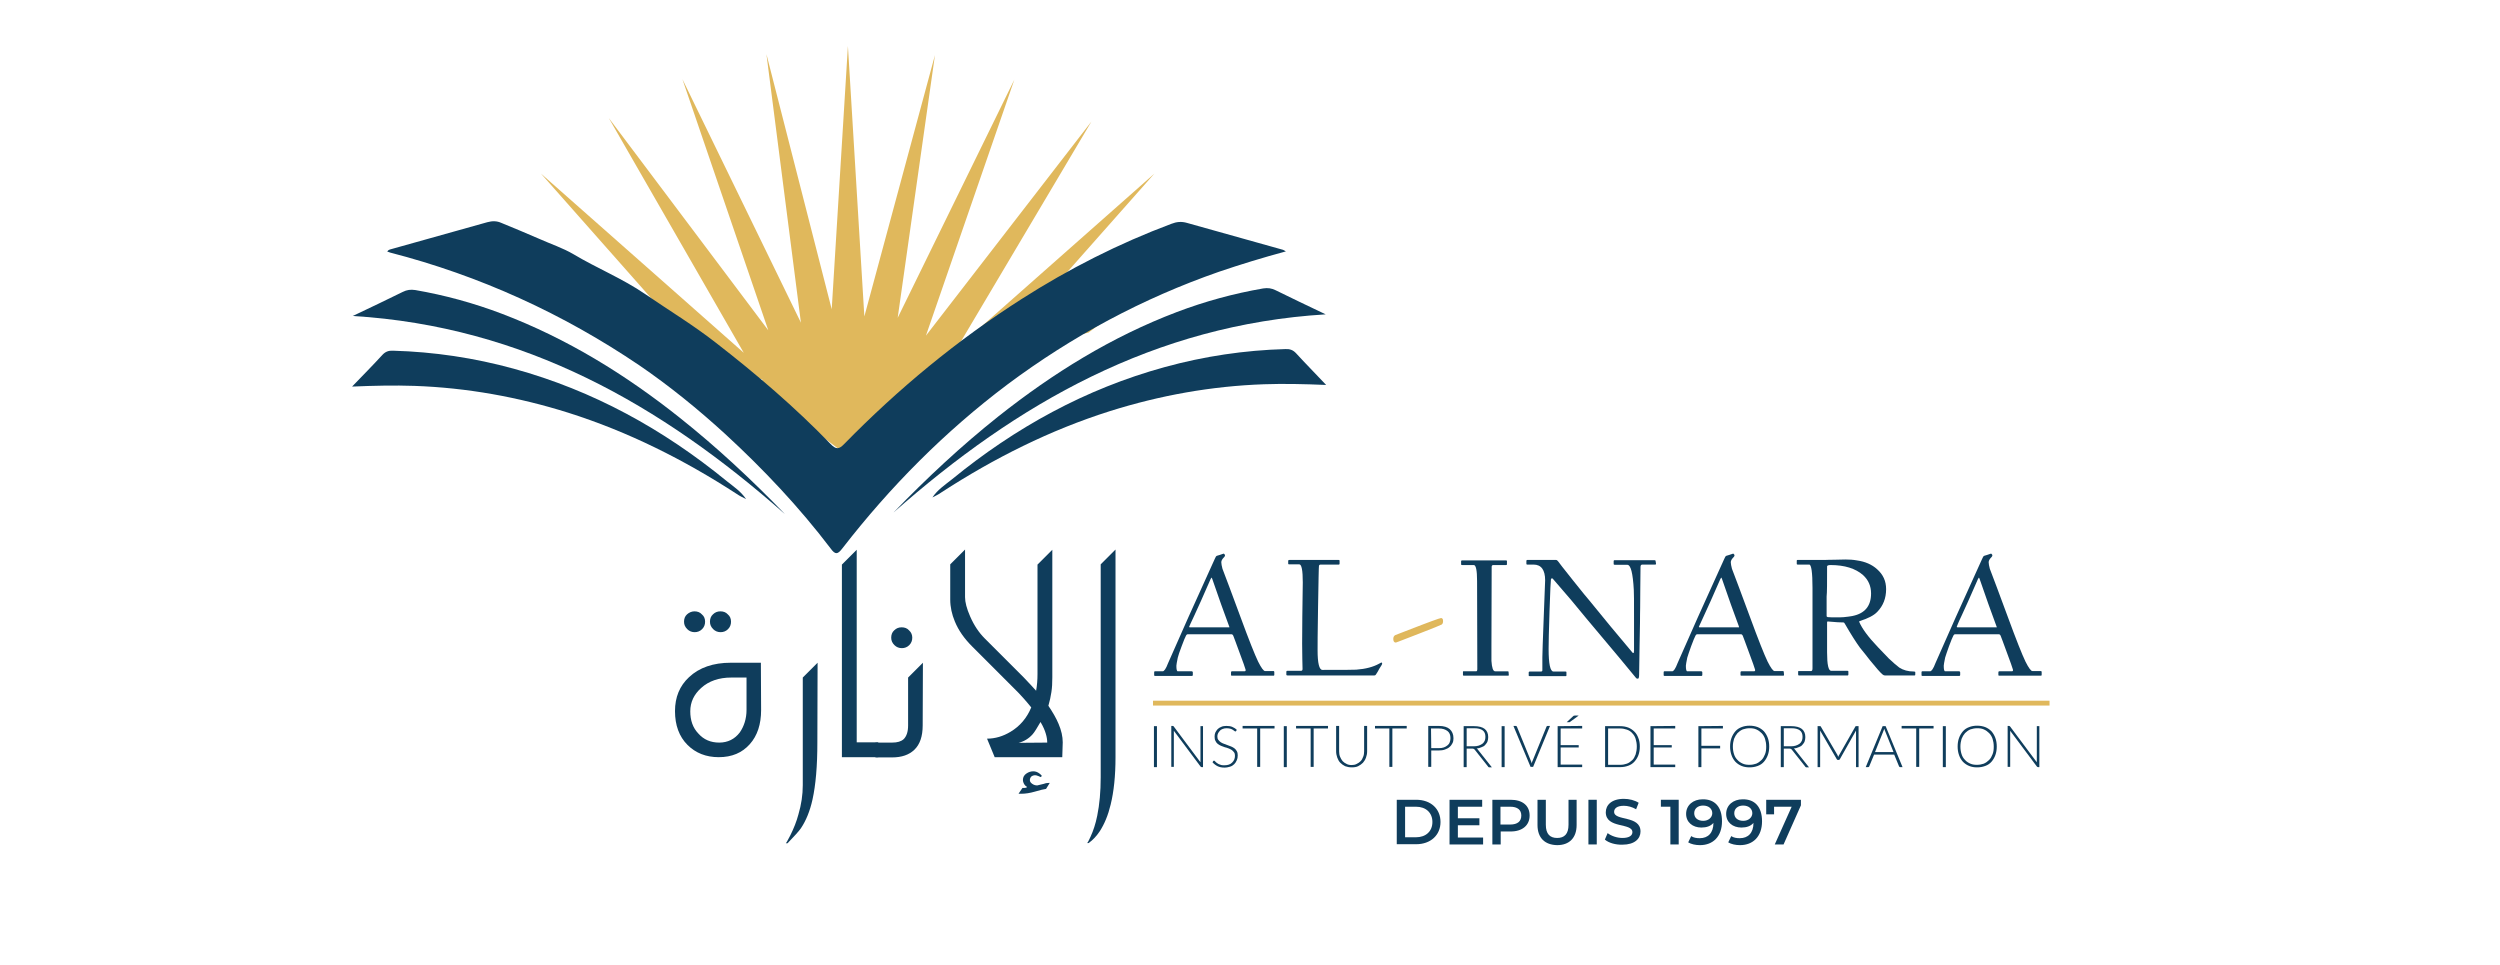 <?xml version="1.0" encoding="utf-8"?>
<!-- Generator: Adobe Illustrator 23.0.3, SVG Export Plug-In . SVG Version: 6.00 Build 0)  -->
<svg version="1.1" id="Calque_1" xmlns="http://www.w3.org/2000/svg" xmlns:xlink="http://www.w3.org/1999/xlink" x="0px" y="0px"
	 viewBox="0 0 1080 416.9" style="enable-background:new 0 0 1080 416.9;" xml:space="preserve">
<style type="text/css">
	.st0{fill:#E0B85C;}
	.st1{fill:#0F3D5C;}
	.st2{fill:#E0B85C;stroke:#DFB75C;stroke-miterlimit:10;}
	.st3{fill-rule:evenodd;clip-rule:evenodd;fill:#0F3D5C;}
</style>
<g>
	<path class="st0" d="M413.4,150.4l58.1-97.9L400,145l38.2-110.6l-50.4,102.9l16.1-113.5l-30.5,112.9l-7.1-116.8l-7,113.7
		L331.1,23.4l14.9,116L294.8,34.2l37.1,108.5L263,51l58.3,101.4L233.7,75l71.1,80.4c7.4,2.4,15,5,22.8,7.9c0.5,0.2,0.9,0.4,1.4,0.5
		c0.1,0.1,0.2,0.1,0.3,0.1l0.7,8.1l5.4-0.8l7.5,8.2l24,18l5.2-46.9l-5.2,46.9l34.1-31.5l1.6-2.7l0.6,0.6c0.1,0,0.1,0,0.2-0.1
		c0.9-0.3,1.8-0.7,2.7-1c7.4-2.8,14.6-5.3,21.6-7.5l71-80.2L413.4,150.4z"/>
	<path class="st0" d="M440.9,151.3c10.2-3,19.9-5.5,29.3-7.6l52.4-39.4L440.9,151.3z"/>
	<path class="st0" d="M266.1,144.6c9.8,2.3,19.9,5,30.5,8.2l-85.4-50.6L266.1,144.6z"/>
</g>
<g>
	<g>
		<path class="st1" d="M499.8,331.4h-1.3v-17.7h1.3V331.4z"/>
		<path class="st1" d="M506.9,313.7c0.1,0,0.1,0.1,0.2,0.2l11.5,15.4c0-0.3,0-0.5,0-0.7v-14.9h1.1v17.7h-0.6c-0.2,0-0.3-0.1-0.5-0.3
			l-11.5-15.4c0,0.3,0,0.5,0,0.7v14.9H506v-17.7h0.6C506.8,313.6,506.9,313.7,506.9,313.7z"/>
		<path class="st1" d="M534,315.8c-0.1,0.1-0.2,0.2-0.3,0.2s-0.3-0.1-0.4-0.2c-0.2-0.1-0.4-0.3-0.7-0.5s-0.7-0.4-1.1-0.5
			s-1-0.2-1.6-0.2s-1.2,0.1-1.7,0.3c-0.5,0.2-0.9,0.4-1.2,0.8c-0.3,0.3-0.6,0.7-0.8,1.1s-0.3,0.9-0.3,1.3c0,0.6,0.1,1.1,0.4,1.5
			c0.3,0.4,0.6,0.7,1,1s0.9,0.5,1.4,0.7s1.1,0.4,1.6,0.6c0.6,0.2,1.1,0.4,1.6,0.6s1,0.5,1.4,0.8s0.8,0.8,1,1.2
			c0.3,0.5,0.4,1.1,0.4,1.8c0,0.7-0.1,1.4-0.4,2.1s-0.6,1.2-1.1,1.7s-1.1,0.9-1.8,1.1s-1.5,0.4-2.4,0.4c-1.2,0-2.2-0.2-3-0.6
			s-1.6-1-2.2-1.7l0.3-0.5c0.1-0.1,0.2-0.2,0.3-0.2s0.2,0,0.3,0.1s0.3,0.2,0.4,0.4s0.4,0.3,0.6,0.5s0.5,0.3,0.8,0.5
			c0.3,0.1,0.7,0.3,1.1,0.4s0.9,0.1,1.4,0.1c0.7,0,1.3-0.1,1.9-0.3s1-0.5,1.4-0.9s0.7-0.8,0.9-1.3s0.3-1,0.3-1.6s-0.1-1.1-0.4-1.5
			c-0.3-0.4-0.6-0.7-1-1s-0.9-0.5-1.4-0.7s-1.1-0.4-1.6-0.5c-0.6-0.2-1.1-0.4-1.6-0.6s-1-0.5-1.4-0.8s-0.8-0.8-1-1.3
			c-0.3-0.5-0.4-1.1-0.4-1.9c0-0.6,0.1-1.2,0.3-1.7s0.6-1,1-1.5c0.4-0.4,1-0.8,1.6-1c0.6-0.3,1.4-0.4,2.2-0.4c0.9,0,1.8,0.1,2.5,0.4
			s1.4,0.7,2,1.3L534,315.8z"/>
		<path class="st1" d="M550.6,313.6v1.1h-6.2v16.6h-1.3v-16.6h-6.3v-1.1H550.6z"/>
		<path class="st1" d="M555.9,331.4h-1.3v-17.7h1.3V331.4z"/>
		<path class="st1" d="M573.7,313.6v1.1h-6.2v16.6h-1.3v-16.6h-6.3v-1.1H573.7z"/>
		<path class="st1" d="M583.8,330.5c0.8,0,1.6-0.1,2.3-0.5c0.7-0.3,1.2-0.7,1.7-1.2s0.8-1.1,1.1-1.9c0.3-0.7,0.4-1.5,0.4-2.3v-11
			h1.3v11c0,1-0.2,1.9-0.5,2.7c-0.3,0.9-0.8,1.6-1.3,2.2c-0.6,0.6-1.3,1.1-2.1,1.5s-1.8,0.5-2.8,0.5s-2-0.2-2.8-0.5
			c-0.8-0.4-1.5-0.9-2.1-1.5s-1-1.4-1.3-2.2s-0.5-1.8-0.5-2.7v-11h1.3v11c0,0.8,0.1,1.6,0.4,2.3s0.6,1.3,1.1,1.9
			c0.5,0.5,1,0.9,1.7,1.2C582.2,330.3,583,330.5,583.8,330.5z"/>
		<path class="st1" d="M607.7,313.6v1.1h-6.2v16.6h-1.3v-16.6H594v-1.1H607.7z"/>
		<path class="st1" d="M618.3,324.2v7.1H617v-17.7h4.6c2.1,0,3.7,0.5,4.7,1.4s1.6,2.2,1.6,3.9c0,0.8-0.1,1.5-0.4,2.1
			c-0.3,0.6-0.7,1.2-1.3,1.7c-0.5,0.5-1.2,0.8-2,1.1c-0.8,0.3-1.7,0.4-2.6,0.4H618.3L618.3,324.2z M618.3,323.2h3.3
			c0.8,0,1.5-0.1,2.1-0.3s1.1-0.5,1.6-0.9s0.8-0.8,1-1.4s0.3-1.1,0.3-1.7c0-1.4-0.4-2.4-1.3-3.1s-2.1-1.1-3.8-1.1h-3.3L618.3,323.2
			L618.3,323.2z"/>
		<path class="st1" d="M633.6,323.4v8h-1.3v-17.7h4.5c2,0,3.6,0.4,4.6,1.2c1,0.8,1.5,2,1.5,3.5c0,0.7-0.1,1.3-0.3,1.9s-0.6,1-1,1.5
			s-1,0.8-1.6,1c-0.6,0.3-1.3,0.5-2.1,0.5c0.2,0.1,0.4,0.3,0.5,0.5l6.1,7.7h-1.1c-0.1,0-0.3,0-0.3-0.1c-0.1,0-0.2-0.1-0.3-0.3
			l-5.7-7.2c-0.1-0.2-0.3-0.3-0.5-0.4s-0.4-0.1-0.8-0.1H633.6L633.6,323.4z M633.6,322.4h3.1c0.8,0,1.5-0.1,2.1-0.3s1.2-0.5,1.6-0.8
			s0.8-0.8,1-1.3s0.3-1,0.3-1.7c0-1.3-0.4-2.2-1.2-2.8s-2-0.9-3.6-0.9h-3.3L633.6,322.4L633.6,322.4z"/>
		<path class="st1" d="M650,331.4h-1.3v-17.7h1.3V331.4z"/>
		<path class="st1" d="M653.8,313.6h1c0.1,0,0.2,0,0.3,0.1s0.1,0.1,0.2,0.2l6,14.7c0.2,0.4,0.3,0.8,0.4,1.2c0.1-0.5,0.2-0.9,0.4-1.2
			l6-14.7c0-0.1,0.1-0.2,0.2-0.2c0.1-0.1,0.2-0.1,0.3-0.1h1l-7.3,17.7h-1.1L653.8,313.6z"/>
		<path class="st1" d="M683.5,313.6v1.1h-9.3v7.2h7.8v1h-7.8v7.4h9.3v1.1h-10.6v-17.7L683.5,313.6L683.5,313.6z M681.9,309.2
			l-3.7,2.7c-0.1,0.1-0.2,0.1-0.2,0.1s-0.2,0-0.3,0h-0.9l2.8-2.6c0.1-0.1,0.2-0.2,0.3-0.2s0.3-0.1,0.5-0.1h1.5V309.2z"/>
		<path class="st1" d="M708.4,322.5c0,1.4-0.2,2.6-0.6,3.7c-0.4,1.1-1,2-1.7,2.8s-1.6,1.4-2.7,1.8s-2.2,0.6-3.5,0.6h-6.5v-17.7h6.5
			c1.3,0,2.4,0.2,3.5,0.6c1,0.4,1.9,1,2.7,1.8s1.3,1.7,1.7,2.8C708.2,319.9,708.4,321.1,708.4,322.5z M707.1,322.5
			c0-1.2-0.2-2.3-0.5-3.3s-0.8-1.8-1.5-2.5c-0.6-0.7-1.4-1.2-2.3-1.5s-1.8-0.5-2.9-0.5h-5.2v15.7h5.2c1.1,0,2-0.2,2.9-0.5
			s1.6-0.9,2.3-1.5s1.1-1.5,1.5-2.5C706.9,324.9,707.1,323.8,707.1,322.5z"/>
		<path class="st1" d="M723.7,313.6v1.1h-9.3v7.2h7.8v1h-7.8v7.4h9.3v1.1H713v-17.7L723.7,313.6L723.7,313.6z"/>
		<path class="st1" d="M744.3,313.6v1.1H735v7.5h8.1v1.1H735v8.1h-1.3v-17.7L744.3,313.6L744.3,313.6z"/>
		<path class="st1" d="M764.3,322.5c0,1.4-0.2,2.6-0.6,3.7c-0.4,1.1-1,2.1-1.7,2.9s-1.6,1.4-2.7,1.8s-2.2,0.6-3.5,0.6
			s-2.4-0.2-3.4-0.6s-1.9-1-2.7-1.8c-0.7-0.8-1.3-1.7-1.7-2.9c-0.4-1.1-0.6-2.4-0.6-3.7c0-1.4,0.2-2.6,0.6-3.7s1-2.1,1.7-2.9
			s1.6-1.4,2.7-1.8c1-0.4,2.2-0.6,3.4-0.6c1.3,0,2.4,0.2,3.5,0.6c1,0.4,1.9,1,2.7,1.8c0.7,0.8,1.3,1.8,1.7,2.9
			C764.1,319.9,764.3,321.1,764.3,322.5z M763,322.5c0-1.2-0.2-2.4-0.5-3.3s-0.8-1.8-1.5-2.5s-1.4-1.2-2.3-1.6
			c-0.9-0.4-1.8-0.5-2.9-0.5c-1,0-2,0.2-2.9,0.5c-0.9,0.4-1.6,0.9-2.3,1.6c-0.6,0.7-1.1,1.5-1.5,2.5c-0.3,1-0.5,2.1-0.5,3.3
			c0,1.3,0.2,2.4,0.5,3.3c0.3,1,0.8,1.8,1.5,2.5c0.6,0.7,1.4,1.2,2.3,1.6c0.9,0.4,1.8,0.5,2.9,0.5c1.1,0,2-0.2,2.9-0.5
			c0.9-0.4,1.6-0.9,2.3-1.6s1.1-1.5,1.5-2.5S763,323.8,763,322.5z"/>
		<path class="st1" d="M770.6,323.4v8h-1.3v-17.7h4.5c2,0,3.6,0.4,4.6,1.2c1,0.8,1.5,2,1.5,3.5c0,0.7-0.1,1.3-0.3,1.9s-0.6,1-1,1.5
			s-1,0.8-1.6,1c-0.6,0.3-1.3,0.5-2.1,0.5c0.2,0.1,0.4,0.3,0.5,0.5l6.1,7.7h-1.1c-0.1,0-0.3,0-0.3-0.1c-0.1,0-0.2-0.1-0.3-0.3
			l-5.7-7.2c-0.1-0.2-0.3-0.3-0.5-0.4s-0.4-0.1-0.8-0.1H770.6L770.6,323.4z M770.6,322.4h3.1c0.8,0,1.5-0.1,2.1-0.3s1.2-0.5,1.6-0.8
			s0.8-0.8,1-1.3s0.3-1,0.3-1.7c0-1.3-0.4-2.2-1.2-2.8s-2-0.9-3.6-0.9h-3.3L770.6,322.4L770.6,322.4z"/>
		<path class="st1" d="M794.1,327c0-0.1,0.1-0.3,0.2-0.4c0-0.1,0.1-0.3,0.2-0.4l7-12.3c0.1-0.1,0.1-0.2,0.2-0.2c0.1,0,0.2,0,0.3,0
			h0.9v17.7h-1.1v-15.1c0-0.2,0-0.5,0-0.7l-7,12.4c-0.1,0.2-0.3,0.3-0.5,0.3H794c-0.2,0-0.4-0.1-0.5-0.3l-7.2-12.4
			c0,0.2,0,0.5,0,0.7v15.1h-1.1v-17.7h0.9c0.1,0,0.2,0,0.3,0s0.1,0.1,0.2,0.2l7.2,12.3C793.9,326.5,794,326.7,794.1,327z"/>
		<path class="st1" d="M821.9,331.4h-1c-0.1,0-0.2,0-0.3-0.1s-0.1-0.1-0.2-0.2l-2.1-5.1h-8.7l-2.1,5.1c0,0.1-0.1,0.2-0.2,0.2
			c-0.1,0.1-0.2,0.1-0.3,0.1h-1l7.3-17.7h1.3L821.9,331.4z M810,324.9h8l-3.6-9c-0.1-0.1-0.1-0.3-0.2-0.5c-0.1-0.2-0.1-0.4-0.2-0.6
			c-0.1,0.2-0.1,0.4-0.2,0.6s-0.1,0.3-0.2,0.5L810,324.9z"/>
		<path class="st1" d="M835.3,313.6v1.1h-6.2v16.6h-1.3v-16.6h-6.3v-1.1H835.3z"/>
		<path class="st1" d="M840.6,331.4h-1.3v-17.7h1.3V331.4z"/>
		<path class="st1" d="M862.6,322.5c0,1.4-0.2,2.6-0.6,3.7c-0.4,1.1-1,2.1-1.7,2.9s-1.6,1.4-2.7,1.8s-2.2,0.6-3.5,0.6
			s-2.4-0.2-3.4-0.6s-1.9-1-2.7-1.8c-0.7-0.8-1.3-1.7-1.7-2.9c-0.4-1.1-0.6-2.4-0.6-3.7c0-1.4,0.2-2.6,0.6-3.7s1-2.1,1.7-2.9
			s1.6-1.4,2.7-1.8c1-0.4,2.2-0.6,3.4-0.6c1.3,0,2.4,0.2,3.5,0.6c1,0.4,1.9,1,2.7,1.8c0.7,0.8,1.3,1.8,1.7,2.9
			S862.6,321.1,862.6,322.5z M861.3,322.5c0-1.2-0.2-2.4-0.5-3.3s-0.8-1.8-1.5-2.5s-1.4-1.2-2.3-1.6c-0.9-0.4-1.8-0.5-2.9-0.5
			c-1,0-2,0.2-2.9,0.5c-0.9,0.4-1.6,0.9-2.3,1.6c-0.6,0.7-1.1,1.5-1.5,2.5c-0.3,1-0.5,2.1-0.5,3.3c0,1.3,0.2,2.4,0.5,3.3
			c0.3,1,0.8,1.8,1.5,2.5c0.6,0.7,1.4,1.2,2.3,1.6c0.9,0.4,1.8,0.5,2.9,0.5c1.1,0,2-0.2,2.9-0.5c0.9-0.4,1.6-0.9,2.3-1.6
			s1.1-1.5,1.5-2.5S861.3,323.8,861.3,322.5z"/>
		<path class="st1" d="M868.2,313.7c0.1,0,0.1,0.1,0.2,0.2l11.5,15.4c0-0.3,0-0.5,0-0.7v-14.9h1.1v17.7h-0.6c-0.2,0-0.3-0.1-0.5-0.3
			l-11.5-15.4c0,0.3,0,0.5,0,0.7v14.9h-1.1v-17.7h0.6C868,313.6,868.1,313.7,868.2,313.7z"/>
	</g>
</g>
<path class="st1" d="M550.5,291.5c0,0.2-0.1,0.4-0.2,0.4h-18.1c-0.3,0-0.4-0.1-0.4-0.4v-1c0-0.3,0.1-0.5,0.4-0.5h5.4
	c0.4,0,0.6-0.2,0.5-0.7c-0.2-0.8-1.1-3.3-2.7-7.6c-1.6-4.3-2.4-6.6-2.6-7c-0.2-0.5-0.5-0.7-0.8-0.7h-19c-0.2,0-0.4,0.2-0.6,0.5
	c-0.4,0.7-1,2.2-1.9,4.6s-1.5,4.1-1.7,5c-0.4,2-0.6,3.1-0.6,3.5c0,1.6,0.2,2.4,0.6,2.4h6c0.3,0,0.5,0.2,0.5,0.5v1.1
	c0,0.2-0.1,0.4-0.4,0.4H499c-0.3,0-0.4-0.1-0.4-0.4v-1.2c0-0.2,0.1-0.4,0.3-0.4h3.4c0.6,0,1.4-1.1,2.3-3.5c1-2.3,3.9-8.9,8.8-19.9
	c3.1-6.9,6.9-15.3,11.4-25.2c0.3-0.8,0.6-1.2,0.9-1.3c0.7-0.2,1.7-0.5,2.8-0.9c0.2-0.1,0.4,0.1,0.6,0.4s0.1,0.7-0.3,1.1
	c-0.8,0.8-1.2,1.5-1.2,2.2s0.2,1.6,0.5,2.8c1.4,3.7,4,10.5,7.7,20.6s6.3,16.6,7.7,19.5c1.4,2.8,2.4,4.1,3,4.1h3.7
	c0.2,0,0.3,0.2,0.3,0.5L550.5,291.5L550.5,291.5z M531,270.6c-1.1-2.9-2.2-6.1-3.5-9.6c-1.2-3.5-2.5-7.1-3.8-10.9
	c-0.1-0.3-0.2-0.5-0.3-0.6c-0.1,0.1-0.2,0.3-0.4,0.6c-3.3,7.5-5.6,12.8-7.1,15.9s-2.2,4.8-2.2,4.8c0,0.1,0.1,0.2,0.3,0.2h16.7
	C531.1,271.1,531.2,271,531,270.6z"/>
<path class="st1" d="M597.1,286.7c0,0.2-0.4,1-1.3,2.3c-0.2,0.5-0.7,1.3-1.4,2.4c-0.2,0.3-0.4,0.4-0.7,0.4h-37.5
	c-0.3,0-0.5-0.1-0.5-0.4v-1.2c0-0.2,0.1-0.4,0.4-0.4h5.9c0.5,0,0.7-0.3,0.7-0.8c0-0.2,0-1.7-0.1-4.4c-0.1-2.7-0.1-8.8,0-18.2
	s0.2-14.3,0.2-14.8c0-5.2-0.5-7.8-1.5-7.8H557c-0.4,0-0.5-0.1-0.5-0.4v-1.1c0-0.3,0.2-0.4,0.5-0.4h21.3c0.3,0,0.4,0.1,0.4,0.3v1.3
	c0,0.2-0.1,0.4-0.3,0.4h-7.9c-0.4,0-0.6,0.2-0.7,0.5c-0.1,0.3-0.2,6.3-0.4,17.9c-0.2,10.9-0.2,17.1-0.2,18.6c0,5.6,0.7,8.5,2.1,8.5
	c8.5,0,13.3,0,14.6-0.1c4.1-0.3,7.4-1.2,9.9-2.6c0.6-0.4,1-0.5,1.1-0.5C597,286.3,597.1,286.5,597.1,286.7z"/>
<path class="st2" d="M622.9,268.4c0,0.6-0.2,1-0.6,1.1c-0.1,0.1-3.1,1.3-9,3.6s-9,3.5-9.3,3.6l-1.1,0.4c-0.3,0-0.5-0.4-0.5-1.1
	c0-0.6,0.2-1,0.6-1.2c9.3-3.6,15.5-6,18.5-7c0.6-0.2,0.9-0.3,1-0.3C622.8,267.4,622.9,267.7,622.9,268.4z"/>
<path class="st1" d="M651.8,291.6c0,0.2-0.1,0.3-0.2,0.3h-19.1c-0.2,0-0.4,0-0.4-0.1c-0.1-0.1-0.1-0.2-0.1-0.3v-1.1
	c0-0.2,0-0.4,0.1-0.4s0.2,0,0.3,0h5.3c0.4,0,0.5-0.4,0.5-1.1l-0.1-37.9c0-4.6-0.5-6.9-1.4-6.9h-5c-0.4,0-0.5-0.1-0.5-0.4v-1.3
	c0-0.2,0.1-0.3,0.4-0.3h19.1c0.2,0,0.3,0.1,0.3,0.3v1.4c0,0.2-0.1,0.3-0.4,0.3h-5.5c-0.5,0-0.7,0.3-0.7,0.8
	c-0.1,22.2-0.1,33.7-0.1,34.4c0,3.6,0,5.7,0,6.2c0.2,3,0.7,4.5,1.6,4.5h5.5c0.2,0,0.3,0.1,0.3,0.3L651.8,291.6L651.8,291.6z"/>
<path class="st1" d="M715.4,243.5c0,0.3-0.1,0.4-0.4,0.4h-5.5c-0.5,0-0.8,0.3-0.8,1c0,0.2,0,3.5-0.1,10c0,6.5-0.1,10-0.1,10.5
	s0,4.9-0.2,13.1c-0.1,8.2-0.2,12.5-0.2,13c0,1.1-0.2,1.7-0.5,1.7c-0.4,0-0.7-0.1-0.9-0.4c-2.4-3-9.5-11.5-21.2-25.4
	c-4.2-5.2-9.1-11-14.7-17.4c-0.4-0.3-0.6-0.2-0.8,0.3c-0.1,0.3-0.3,4.8-0.6,13.5c-0.3,8.8-0.4,14.2-0.4,16.5c0,6.5,0.7,9.8,2.1,9.8
	h5.2c0.3,0,0.4,0.1,0.4,0.3v1.4c0,0.2-0.1,0.3-0.3,0.3h-15.5c-0.3,0-0.5-0.1-0.5-0.2v-1.4c0-0.2,0.2-0.4,0.5-0.4h4.8
	c0.4,0,0.6-0.2,0.6-0.5V284c0-1.4,0.2-7.3,0.6-17.6c0.4-10.3,0.6-15.5,0.6-15.7c0-4.5-1.7-6.8-5-6.8h-2.8c-0.2,0-0.3-0.1-0.3-0.4
	v-1.2c0-0.2,0.1-0.4,0.4-0.4h12.4c0.3,0,0.6,0.2,0.9,0.6c0.2,0.4,2.4,3.1,6.5,8.3c4.1,5.1,6.4,8,7,8.6c5.9,7.3,12.1,14.8,18.7,22.6
	c0.1,0.1,0.2,0.1,0.3,0.1c0.2,0,0.3-0.3,0.3-1c0-0.5,0-4.8,0-13s0-12.7-0.1-13.3c-0.4-7.2-1.3-10.8-2.8-10.8h-5.4
	c-0.3,0-0.5-0.1-0.5-0.4v-1.2c0-0.2,0.1-0.4,0.4-0.4h17.2c0.3,0,0.5,0.1,0.5,0.3L715.4,243.5L715.4,243.5z"/>
<path class="st1" d="M770.7,291.5c0,0.2-0.1,0.4-0.2,0.4h-18.2c-0.3,0-0.4-0.1-0.4-0.4v-1c0-0.3,0.1-0.5,0.4-0.5h5.4
	c0.4,0,0.6-0.2,0.5-0.7c-0.2-0.8-1.1-3.3-2.7-7.6s-2.4-6.6-2.6-7c-0.2-0.5-0.5-0.7-0.8-0.7h-19c-0.2,0-0.4,0.2-0.6,0.5
	c-0.4,0.7-1,2.2-1.9,4.6s-1.4,4.1-1.7,5c-0.4,2-0.6,3.1-0.6,3.5c0,1.6,0.2,2.4,0.6,2.4h6c0.3,0,0.5,0.2,0.5,0.5v1.1
	c0,0.2-0.1,0.4-0.4,0.4h-15.9c-0.3,0-0.4-0.1-0.4-0.4v-1.2c0-0.2,0.1-0.4,0.3-0.4h3.4c0.6,0,1.4-1.1,2.3-3.5c1-2.3,3.9-8.9,8.8-19.9
	c3.1-6.9,6.9-15.3,11.4-25.2c0.3-0.8,0.6-1.2,0.9-1.3c0.7-0.2,1.7-0.5,2.8-0.9c0.2-0.1,0.4,0.1,0.6,0.4c0.2,0.3,0.1,0.7-0.3,1.1
	c-0.8,0.8-1.2,1.5-1.2,2.2s0.2,1.6,0.5,2.8c1.4,3.7,4,10.5,7.7,20.6s6.3,16.6,7.7,19.5c1.4,2.8,2.4,4.1,3,4.1h3.7
	c0.2,0,0.3,0.2,0.3,0.5L770.7,291.5L770.7,291.5z M751.2,270.6c-1.1-2.9-2.2-6.1-3.5-9.6c-1.2-3.5-2.5-7.1-3.8-10.9
	c-0.1-0.3-0.2-0.5-0.3-0.6c-0.1,0.1-0.2,0.3-0.4,0.6c-3.3,7.5-5.6,12.8-7.1,15.9c-1.4,3.1-2.2,4.8-2.2,4.8c0,0.1,0.1,0.2,0.3,0.2
	H751C751.3,271.1,751.3,271,751.2,270.6z"/>
<path class="st1" d="M827.4,291.4c0,0.3-0.1,0.4-0.3,0.4h-12.8c-0.3,0-0.6-0.1-1-0.4c-1-0.8-2.8-2.9-5.5-6.2
	c-1.4-1.8-2.8-3.6-4.3-5.4c-1.6-2.2-3.8-5.6-6.5-10.3c-0.2-0.4-0.4-0.6-0.6-0.6c-1.2,0-3.4-0.1-6.5-0.4c-0.4-0.1-0.6,0-0.6,0.4
	c0,0.5,0,2,0,4.6s0,5.4,0,8.3c0,5.4,0.6,8,1.8,8h7c0.3,0,0.4,0.1,0.4,0.4v1.2c0,0.2-0.1,0.4-0.3,0.4h-20.9c-0.2,0-0.4,0-0.4-0.1
	s-0.1-0.2-0.1-0.3v-1.1c0-0.2,0-0.4,0.1-0.4s0.2,0,0.3,0h5.2c0.4,0,0.6-0.4,0.6-1.1v-19.6V254c0-6.7-0.5-10.1-1.4-10.1h-5
	c-0.3,0-0.4-0.1-0.4-0.3v-1.4c0-0.2,0.1-0.3,0.3-0.3h11.8c0.4,0,1.9-0.1,4.5-0.1c2.6-0.1,4.1-0.1,4.4-0.1c1.7,0,3.4,0.1,5,0.4
	c3.6,0.5,6.5,1.8,8.7,3.8c2.6,2.3,3.9,5.1,3.9,8.6c0,4-1.3,7.2-3.8,9.8c-1.5,1.6-4.1,2.9-7.6,4c-0.2,0.1-0.3,0.2-0.2,0.4
	c1.2,2.8,3.8,6.4,8,10.8c2.2,2.3,3.8,4,4.8,5c1.8,1.7,3.3,3,4.5,3.9c1.7,1.1,3.8,1.7,6.3,1.7c0.4,0,0.6,0.1,0.6,0.3V291.4
	L827.4,291.4z M808.3,256.4c0-3.3-1.2-5.9-3.5-8c-3.2-2.8-7.9-4.3-14-4.3c-0.9,0-1.4,0.2-1.5,0.5c0,7,0,11.4-0.2,13.1v8.4
	c0,0.3,0.2,0.4,0.5,0.5c0.6,0.1,2.3,0.1,5,0.1c1.1,0,2.4-0.1,3.8-0.3c1.4-0.2,2-0.3,1.9-0.3C805.7,265,808.3,261.7,808.3,256.4z"/>
<path class="st1" d="M882,291.5c0,0.2-0.1,0.4-0.2,0.4h-18.1c-0.3,0-0.4-0.1-0.4-0.4v-1c0-0.3,0.1-0.5,0.4-0.5h5.4
	c0.4,0,0.6-0.2,0.5-0.7c-0.2-0.8-1.1-3.3-2.7-7.6c-1.6-4.3-2.4-6.6-2.6-7c-0.2-0.5-0.5-0.7-0.8-0.7h-19c-0.2,0-0.4,0.2-0.6,0.5
	c-0.4,0.7-1,2.2-1.9,4.6s-1.4,4.1-1.7,5c-0.4,2-0.6,3.1-0.6,3.5c0,1.6,0.2,2.4,0.6,2.4h6c0.3,0,0.5,0.2,0.5,0.5v1.1
	c0,0.2-0.1,0.4-0.4,0.4h-15.9c-0.3,0-0.4-0.1-0.4-0.4v-1.2c0-0.2,0.1-0.4,0.3-0.4h3.4c0.6,0,1.4-1.1,2.3-3.5c1-2.3,3.9-8.9,8.8-19.9
	c3.1-6.9,6.9-15.3,11.4-25.2c0.3-0.8,0.6-1.2,0.9-1.3c0.7-0.2,1.7-0.5,2.8-0.9c0.2-0.1,0.4,0.1,0.6,0.4c0.2,0.3,0.1,0.7-0.3,1.1
	c-0.8,0.8-1.2,1.5-1.2,2.2s0.2,1.6,0.5,2.8c1.4,3.7,4,10.5,7.7,20.6s6.3,16.6,7.7,19.5c1.4,2.8,2.4,4.1,3,4.1h3.7
	c0.2,0,0.3,0.2,0.3,0.5V291.5L882,291.5z M862.5,270.6c-1.1-2.9-2.2-6.1-3.5-9.6c-1.2-3.5-2.5-7.1-3.8-10.9
	c-0.1-0.3-0.2-0.5-0.3-0.6c-0.1,0.1-0.2,0.3-0.4,0.6c-3.3,7.5-5.6,12.8-7.1,15.9s-2.1,4.8-2.1,4.8c0,0.1,0.1,0.2,0.4,0.2h16.7
	C862.6,271.1,862.7,271,862.5,270.6z"/>
<rect x="498.1" y="302.7" class="st0" width="387.3" height="2.1"/>
<g>
	<path class="st1" d="M328.8,306.7c0,6.2-1.6,11.1-4.9,14.8s-7.7,5.6-13.4,5.6c-5.5,0-10-1.8-13.5-5.3c-3.6-3.6-5.4-8.5-5.4-14.6
		c0-6,2-10.9,6.1-14.7c4.4-4.1,10.4-6.2,18-6.2h13L328.8,306.7L328.8,306.7z M304.6,268.6c0,1.2-0.4,2.3-1.3,3.2
		c-0.9,0.9-2,1.3-3.2,1.3s-2.3-0.4-3.2-1.3c-0.9-0.9-1.4-1.9-1.4-3.2c0-1.3,0.4-2.4,1.3-3.2s2-1.3,3.2-1.3c1.3,0,2.4,0.4,3.2,1.3
		C304.2,266.2,304.6,267.3,304.6,268.6z M322.5,306.7v-14h-6.6c-5.3,0-9.7,1.5-13,4.5c-3.1,2.8-4.7,6.1-4.7,10.1
		c0,3.9,1.1,7.1,3.5,9.6c2.3,2.6,5.3,3.9,9,3.9s6.7-1.5,8.9-4.4C321.4,313.8,322.5,310.5,322.5,306.7z M315.8,268.6
		c0,1.2-0.4,2.3-1.3,3.2c-0.9,0.9-2,1.3-3.2,1.3s-2.3-0.4-3.2-1.3c-0.9-0.9-1.4-1.9-1.4-3.2c0-1.3,0.4-2.4,1.3-3.2
		c0.9-0.9,2-1.3,3.2-1.3c1.3,0,2.4,0.4,3.2,1.3C315.4,266.2,315.8,267.3,315.8,268.6z"/>
	<path class="st1" d="M353.1,320.8c0,10.1-0.7,18.3-2.1,24.6c-1.1,5-2.8,9.1-5,12.4c-0.9,1.3-2.9,3.5-5.8,6.5h-0.7
		c0.1,0,0.7-1.1,1.9-3.4c1.5-3,2.7-6,3.5-9c1.3-4.4,1.9-8.6,1.9-12.7v-46.5l6.4-6.4L353.1,320.8L353.1,320.8z"/>
	<path class="st1" d="M379.4,327.1h-15.7v-83.2l6.4-6.4v83.2h9.3L379.4,327.1L379.4,327.1z"/>
	<path class="st1" d="M398.6,313.4c0,4.7-1.2,8.2-3.6,10.5c-2.3,2.2-5.5,3.3-9.6,3.3h-7.2v-6.4h7.2c2.3,0,3.9-0.5,5-1.5
		c1.2-1.2,1.9-3.1,1.9-5.9v-20.7l6.4-6.4L398.6,313.4L398.6,313.4z M394.1,275.5c0,1.2-0.4,2.3-1.3,3.2c-0.9,0.9-2,1.3-3.2,1.3
		s-2.3-0.4-3.2-1.3c-0.9-0.9-1.4-1.9-1.4-3.2c0-1.3,0.4-2.4,1.3-3.2c0.9-0.9,2-1.3,3.2-1.3c1.3,0,2.4,0.4,3.2,1.3
		C393.7,273.2,394.1,274.3,394.1,275.5z"/>
	<path class="st1" d="M458.9,327.1h-29.2l-3.3-8c3.5,0,6.9-1,10.2-3c4-2.4,7-5.9,8.9-10.5c-2.1-2.6-4.6-5.5-7.7-8.5L420,279.3
		c-3.4-3.4-5.9-6.9-7.5-10.8c-1.3-3.1-2-6.3-2-9.5v-15.2l6.4-6.4V258c0,2.1,0.7,4.9,2.2,8.3c1.7,3.9,3.8,7,6.3,9.5l16.9,16.9
		c1,1,2,2.1,3.2,3.4s1.9,2.1,2.1,2.3c0.4-2.2,0.6-4.6,0.6-7.2v-47.3l6.4-6.4v55.1c0,2.4-0.1,4.5-0.4,6.4s-0.7,3.9-1.3,5.9
		c1.9,2.8,3.4,5.4,4.4,7.8c1.2,2.8,1.8,5.5,1.8,8L458.9,327.1L458.9,327.1z M453.5,338.2l-1.6,2.6c-0.9,0.1-2.5,0.5-4.9,1.2
		c-2.1,0.6-4,0.9-5.7,0.9H440l1.7-2.5h0.7c0.6,0,1-0.1,1.3-0.4c-0.5-0.3-1-0.8-1.3-1.3s-0.5-1.2-0.5-1.8c0-1.1,0.5-2.1,1.6-2.8
		c0.9-0.6,1.9-0.9,2.9-0.9c0.9,0,1.8,0.3,2.7,1c0.3,0.2,0.6,0.5,1,1l-0.5,0.5c-0.4-0.2-0.7-0.3-0.9-0.4c-0.7-0.3-1.2-0.4-1.5-0.4
		c-0.6,0-1.2,0.2-1.6,0.5c-0.4,0.4-0.7,0.9-0.7,1.6c0,0.6,0.3,1.1,1,1.6s1.4,0.7,2.2,0.7c1.1-0.3,2-0.5,2.9-0.7
		C451.7,338.3,452.6,338.2,453.5,338.2z M452.4,320.8c0-1.2-0.2-2.5-0.6-3.8c-0.4-1.4-1.1-3.1-2.3-5.1c-1.5,2.6-2.6,4.4-3.4,5.3
		c-1.7,1.9-3.7,3.1-6.1,3.7L452.4,320.8L452.4,320.8z"/>
	<path class="st1" d="M481.9,327.1c0,8-0.7,14.8-2.1,20.5c-1.1,4.6-2.7,8.4-4.7,11.5c-1.4,2.1-3,3.8-4.8,5.1h-0.7
		c0.2,0,0.7-0.9,1.5-2.7c1.2-2.6,2.2-5.6,2.9-9.1c1-4.9,1.5-10.4,1.5-16.6v-92l6.4-6.4L481.9,327.1L481.9,327.1z"/>
</g>
<path class="st3" d="M167.3,108.7c0.4-0.8,1.1-0.9,1.8-1.1c13.8-3.9,27.6-7.7,41.4-11.6c2.2-0.6,4.1-0.6,6.1,0.3
	c5.5,2.3,11,4.5,16.4,6.9c4.9,2.2,10.1,3.9,14.7,6.6c10.2,6.1,21.2,10.5,31.1,17.3c10.2,7,20.8,13.4,30.5,21
	c17.4,13.5,34.1,27.8,49.4,43.6c2.5,2.6,3.7,2.5,6.1,0c23.2-23.7,48.6-44.7,76.5-62.5c20.5-13.1,42-24,64.7-32.5
	c2.3-0.9,4.4-1.1,6.8-0.4c13.8,3.9,27.6,7.7,41.4,11.6c0.3,0.1,0.6,0.3,1.3,0.7c-10,2.7-19.5,5.6-28.9,8.8
	c-33,11.5-63.4,27.8-91.4,48.7c-27,20.3-50.6,44.1-71.3,70.8c-2,2.6-3,2.9-5.1,0c-13.6-17.9-29-34.2-45.5-49.4
	c-11.7-10.7-24-20.7-37-29.6c-33.1-22.4-69-38.8-107.8-48.8C168.2,109,167.8,108.8,167.3,108.7z"/>
<path class="st3" d="M402.8,214.9c2.2-3.3,5.4-5.4,8.4-7.8c27.4-22.4,57.7-39.1,91.9-48.5c17.1-4.7,34.5-7.3,52.2-7.8
	c1.9-0.1,3.3,0.4,4.6,1.8c4.1,4.5,8.4,8.8,13,13.7c-9.5-0.4-18.2-0.6-26.9-0.3c-22.7,0.8-44.9,4.8-66.5,11.6
	c-25.9,8.2-50,20.3-72.8,35.1C405.5,213.6,404.1,214.2,402.8,214.9L402.8,214.9z"/>
<path class="st3" d="M572.7,135.8c-74,4.5-133.4,38.5-186.7,85.6c14.3-14.8,29.3-28.8,45.4-41.6c23.5-18.6,48.8-34.3,77-45
	c12.1-4.6,24.6-8,37.3-10.2c2-0.3,3.6-0.1,5.4,0.8C557.9,128.8,564.8,132,572.7,135.8z"/>
<path class="st3" d="M322.3,215.6c-2.2-3.3-5.4-5.4-8.4-7.8c-27.4-22.4-57.7-39.1-91.9-48.5c-17.1-4.7-34.5-7.3-52.2-7.8
	c-1.9-0.1-3.3,0.4-4.6,1.8c-4.1,4.5-8.4,8.8-13.1,13.7c9.5-0.4,18.2-0.6,26.9-0.3c22.7,0.8,44.9,4.8,66.5,11.6
	c25.9,8.2,50,20.3,72.8,35.1C319.6,214.3,320.9,214.9,322.3,215.6L322.3,215.6z"/>
<path class="st3" d="M152.4,136.5c74,4.5,133.4,38.5,186.7,85.6c-14.3-14.8-29.3-28.8-45.4-41.6c-23.5-18.7-48.8-34.3-77-45
	c-12.1-4.6-24.6-8-37.3-10.2c-2-0.3-3.6-0.1-5.4,0.8C167.2,129.5,160.3,132.7,152.4,136.5z"/>
<g>
	<path class="st1" d="M603.4,345.5h8.4c6.3,0,10.5,3.9,10.5,9.6s-4.3,9.6-10.5,9.6h-8.4V345.5z M611.7,361.7c4.3,0,7.1-2.6,7.1-6.6
		s-2.8-6.6-7.1-6.6H607v13.2H611.7L611.7,361.7z"/>
	<path class="st1" d="M640.7,361.8v3h-14.5v-19.3h14.1v3h-10.5v5h9.3v3h-9.3v5.3H640.7z"/>
	<path class="st1" d="M660.8,352.3c0,4.2-3.1,6.9-8.2,6.9h-4.3v5.6h-3.6v-19.3h7.9C657.7,345.5,660.8,348,660.8,352.3z M657.2,352.3
		c0-2.4-1.6-3.8-4.8-3.8h-4.2v7.7h4.2C655.6,356.2,657.2,354.8,657.2,352.3z"/>
	<path class="st1" d="M664.2,356.4v-10.9h3.6v10.8c0,4,1.8,5.7,4.9,5.7c3.1,0,4.9-1.7,4.9-5.7v-10.8h3.5v10.9c0,5.6-3.2,8.7-8.4,8.7
		C667.4,365,664.2,362,664.2,356.4z"/>
	<path class="st1" d="M686.2,345.5h3.6v19.3h-3.6V345.5z"/>
	<path class="st1" d="M693.3,362.7l1.2-2.8c1.5,1.2,4,2.1,6.4,2.1c3,0,4.3-1.1,4.3-2.5c0-4.2-11.5-1.4-11.5-8.6
		c0-3.1,2.5-5.8,7.8-5.8c2.3,0,4.7,0.6,6.4,1.7l-1.1,2.8c-1.7-1-3.6-1.5-5.3-1.5c-3,0-4.2,1.2-4.2,2.6c0,4.1,11.4,1.4,11.4,8.5
		c0,3.1-2.5,5.7-7.8,5.7C697.9,365,694.9,364.1,693.3,362.7z"/>
	<path class="st1" d="M725.2,345.5v19.3h-3.6v-16.3h-4.1v-3H725.2z"/>
	<path class="st1" d="M743.9,354.8c0,6.6-3.9,10.3-9.5,10.3c-1.9,0-3.8-0.4-5.1-1.2l1.3-2.7c1,0.7,2.3,0.9,3.7,0.9
		c3.6,0,5.9-2.3,5.9-6.6l0,0c-1.2,1.4-3,2-5.2,2c-3.8,0-6.6-2.3-6.6-5.9c0-3.8,3.1-6.3,7.1-6.3C740.8,345.2,743.9,348.6,743.9,354.8
		z M739.7,351.3c0-1.8-1.4-3.3-4-3.3c-2.2,0-3.8,1.3-3.8,3.3s1.5,3.3,3.9,3.3C738.1,354.6,739.7,353.1,739.7,351.3z"/>
	<path class="st1" d="M761.2,354.8c0,6.6-3.9,10.3-9.5,10.3c-1.9,0-3.8-0.4-5.1-1.2l1.3-2.7c1,0.7,2.3,0.9,3.7,0.9
		c3.6,0,5.9-2.3,5.9-6.6l0,0c-1.2,1.4-3,2-5.2,2c-3.8,0-6.6-2.3-6.6-5.9c0-3.8,3.1-6.3,7.1-6.3C758.1,345.2,761.2,348.6,761.2,354.8
		z M757,351.3c0-1.8-1.4-3.3-4-3.3c-2.2,0-3.8,1.3-3.8,3.3s1.5,3.3,3.9,3.3C755.4,354.6,757,353.1,757,351.3z"/>
	<path class="st1" d="M778,345.5v2.4l-7.5,16.9h-3.8l7.3-16.3h-7.6v3.3H763v-6.3H778L778,345.5z"/>
</g>
</svg>
